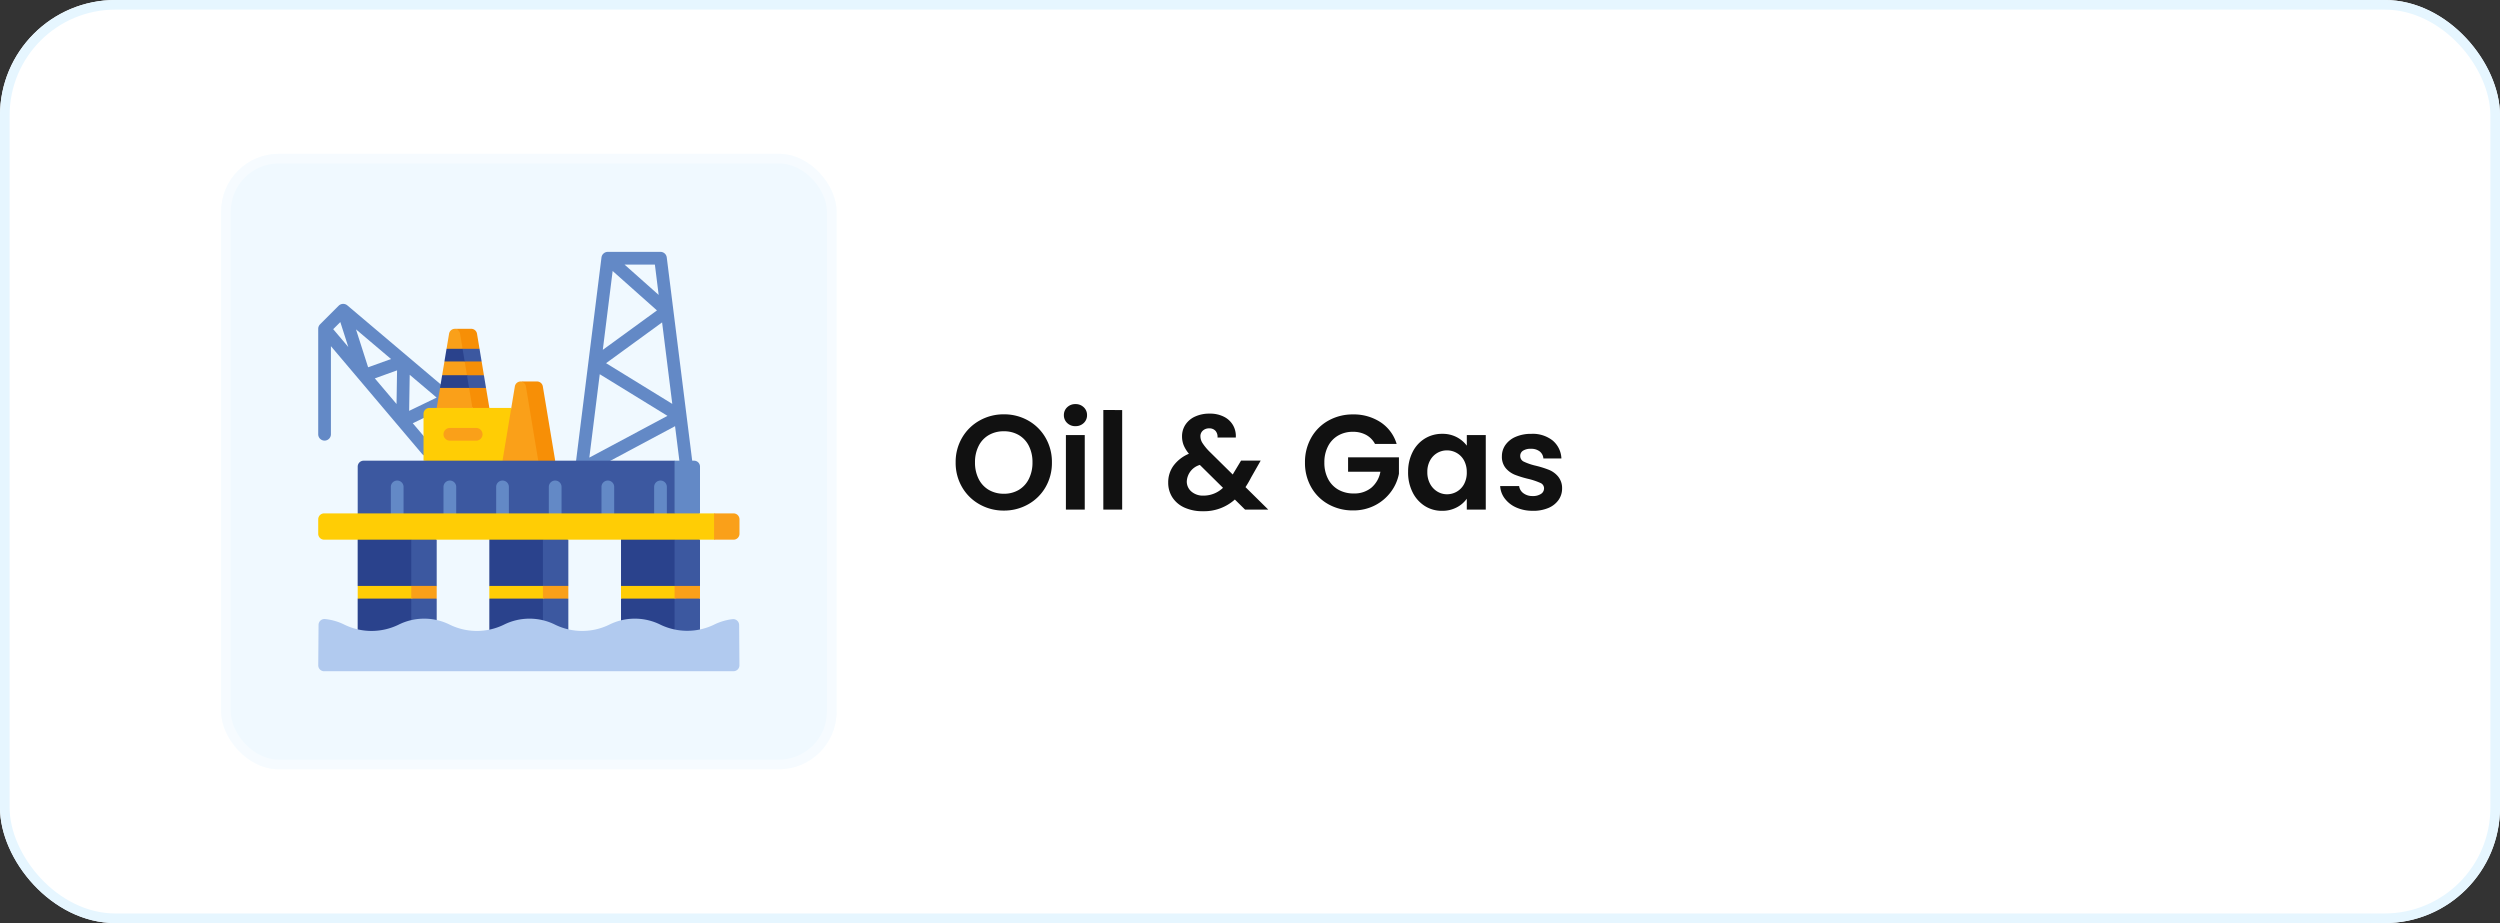 <svg xmlns="http://www.w3.org/2000/svg" width="260" height="96" viewBox="0 0 260 96">
  <rect x="0" y="0" width="260" height="96" fill="#333333" stroke="none"/>
  <g id="oil_and_gas" data-name="oil and gas" transform="translate(14598 16323)">
    <g id="Rectangle_23655" data-name="Rectangle 23655" transform="translate(-14598 -16323)" fill="#fff" stroke="#e6f6ff" stroke-width="1">
      <rect width="260" height="96" rx="12" stroke="none"/>
      <rect x="0.5" y="0.5" width="259" height="95" rx="11.5" fill="none"/>
    </g>
    <path id="Path_155764" data-name="Path 155764" d="M-26.6.1a5.063,5.063,0,0,1-2.52-.644,4.808,4.808,0,0,1-1.82-1.785,4.993,4.993,0,0,1-.672-2.583,4.967,4.967,0,0,1,.672-2.569,4.808,4.808,0,0,1,1.82-1.785,5.063,5.063,0,0,1,2.52-.644,5.052,5.052,0,0,1,2.527.644,4.771,4.771,0,0,1,1.806,1.785A5.007,5.007,0,0,1-21.6-4.914a5.034,5.034,0,0,1-.665,2.583A4.757,4.757,0,0,1-24.08-.546,5.063,5.063,0,0,1-26.6.1Zm0-1.75a2.986,2.986,0,0,0,1.554-.4A2.735,2.735,0,0,0-24-3.192a3.744,3.744,0,0,0,.378-1.722A3.7,3.7,0,0,0-24-6.629a2.7,2.7,0,0,0-1.05-1.127A3.027,3.027,0,0,0-26.6-8.148a3.065,3.065,0,0,0-1.561.392,2.684,2.684,0,0,0-1.057,1.127A3.7,3.7,0,0,0-29.6-4.914a3.744,3.744,0,0,0,.378,1.722,2.721,2.721,0,0,0,1.057,1.141A3.023,3.023,0,0,0-26.6-1.652Zm7.448-7.028a1.194,1.194,0,0,1-.861-.329,1.089,1.089,0,0,1-.343-.819,1.089,1.089,0,0,1,.343-.819,1.194,1.194,0,0,1,.861-.329,1.194,1.194,0,0,1,.861.329,1.089,1.089,0,0,1,.343.819,1.089,1.089,0,0,1-.343.819A1.194,1.194,0,0,1-19.152-8.68Zm.966.924V0h-1.96V-7.756Zm3.892-2.6V0h-1.96V-10.36ZM-1.512,0-2.576-1.05A4.791,4.791,0,0,1-5.894.168,4.556,4.556,0,0,1-7.791-.2a2.914,2.914,0,0,1-1.267-1.05,2.794,2.794,0,0,1-.448-1.575A2.929,2.929,0,0,1-8.96-4.564,3.828,3.828,0,0,1-7.35-5.81,3.393,3.393,0,0,1-7.9-6.7a2.482,2.482,0,0,1-.168-.917,2.175,2.175,0,0,1,.35-1.211,2.363,2.363,0,0,1,1-.847,3.517,3.517,0,0,1,1.519-.308,3.173,3.173,0,0,1,1.512.336,2.235,2.235,0,0,1,.938.9A2.247,2.247,0,0,1-2.478-7.5h-1.9a.931.931,0,0,0-.224-.707.856.856,0,0,0-.644-.245.942.942,0,0,0-.651.231.761.761,0,0,0-.259.6,1.315,1.315,0,0,0,.21.693,5.549,5.549,0,0,0,.686.847L-2.8-3.654a.219.219,0,0,0,.042-.056l.028-.056.8-1.33H.112l-.98,1.722a11.145,11.145,0,0,1-.6,1.036L.9,0ZM-5.838-1.456a2.909,2.909,0,0,0,2.03-.812l-2.408-2.38A1.886,1.886,0,0,0-7.574-2.94,1.363,1.363,0,0,0-7.1-1.883,1.816,1.816,0,0,0-5.838-1.456ZM12-6.832a2.294,2.294,0,0,0-.924-.938A2.812,2.812,0,0,0,9.7-8.092a3,3,0,0,0-1.54.392,2.707,2.707,0,0,0-1.05,1.12A3.594,3.594,0,0,0,6.734-4.9a3.6,3.6,0,0,0,.385,1.708A2.726,2.726,0,0,0,8.19-2.072a3.161,3.161,0,0,0,1.6.392,2.768,2.768,0,0,0,1.834-.6,2.84,2.84,0,0,0,.938-1.659H9.2v-1.5H14.49v1.708a4.591,4.591,0,0,1-.84,1.89A4.743,4.743,0,0,1,11.991-.441,4.878,4.878,0,0,1,9.716.084,5.151,5.151,0,0,1,7.161-.553,4.635,4.635,0,0,1,5.369-2.324,5.08,5.08,0,0,1,4.718-4.9a5.119,5.119,0,0,1,.651-2.583A4.621,4.621,0,0,1,7.161-9.261,5.123,5.123,0,0,1,9.7-9.9a5.085,5.085,0,0,1,2.87.805,4.111,4.111,0,0,1,1.68,2.261Zm3.444,2.926a4.489,4.489,0,0,1,.469-2.086,3.438,3.438,0,0,1,1.274-1.4,3.392,3.392,0,0,1,1.8-.49,3.16,3.16,0,0,1,1.519.35,3.082,3.082,0,0,1,1.043.882V-7.756H23.52V0H21.546V-1.134a2.915,2.915,0,0,1-1.043.9A3.191,3.191,0,0,1,18.97.126a3.3,3.3,0,0,1-1.785-.5A3.527,3.527,0,0,1,15.911-1.8,4.564,4.564,0,0,1,15.442-3.906Zm6.1.028a2.514,2.514,0,0,0-.28-1.225,1.974,1.974,0,0,0-.756-.784,2.021,2.021,0,0,0-1.022-.273,1.985,1.985,0,0,0-1.008.266,2,2,0,0,0-.749.777,2.434,2.434,0,0,0-.287,1.211,2.514,2.514,0,0,0,.287,1.225,2.066,2.066,0,0,0,.756.805,1.92,1.92,0,0,0,1,.28,2.021,2.021,0,0,0,1.022-.273,1.974,1.974,0,0,0,.756-.784A2.514,2.514,0,0,0,21.546-3.878Zm6.86,4A4.09,4.09,0,0,1,26.7-.217a3.018,3.018,0,0,1-1.2-.931,2.359,2.359,0,0,1-.483-1.3h1.974a1.075,1.075,0,0,0,.441.742,1.534,1.534,0,0,0,.959.294,1.489,1.489,0,0,0,.875-.224.678.678,0,0,0,.315-.574.605.605,0,0,0-.385-.567,7.245,7.245,0,0,0-1.225-.413,10.381,10.381,0,0,1-1.421-.434,2.467,2.467,0,0,1-.952-.686,1.841,1.841,0,0,1-.4-1.246,2.01,2.01,0,0,1,.371-1.176,2.491,2.491,0,0,1,1.064-.84,3.989,3.989,0,0,1,1.631-.308,3.33,3.33,0,0,1,2.212.693,2.568,2.568,0,0,1,.91,1.869H29.512a1.016,1.016,0,0,0-.385-.735,1.431,1.431,0,0,0-.917-.273,1.445,1.445,0,0,0-.819.2.625.625,0,0,0-.287.546.642.642,0,0,0,.392.6,6.087,6.087,0,0,0,1.218.413,10.339,10.339,0,0,1,1.386.434,2.449,2.449,0,0,1,.945.693,1.9,1.9,0,0,1,.413,1.239,2.055,2.055,0,0,1-.371,1.2,2.444,2.444,0,0,1-1.064.833A4.031,4.031,0,0,1,28.406.126Z" transform="translate(-14467 -16270)" fill="#111"/>
    <g id="Group_79718" data-name="Group 79718" transform="translate(-14726 -19543)">
      <g id="Rectangle_34" data-name="Rectangle 34" transform="translate(151 3236)" fill="#f0f9ff" stroke="rgba(255,255,255,0.38)" stroke-width="1">
        <rect width="64" height="64" rx="6" stroke="none"/>
        <rect x="0.5" y="0.5" width="63" height="63" rx="5.5" fill="none"/>
      </g>
      <g id="drilling-rig" transform="translate(161.094 3246.194)">
        <path id="Path_155204" data-name="Path 155204" d="M15.835,75.656a.661.661,0,0,0-.234-.477L3.033,64.546a.673.673,0,0,0-.912.039L.194,66.512A.665.665,0,0,0,0,66.98V77.945a.661.661,0,0,0,1.322,0v-9.16l9.475,11.2a.661.661,0,0,0,.477.234H11.3a.661.661,0,0,0,.467-.194l3.873-3.873A.661.661,0,0,0,15.835,75.656ZM8.2,71.3l-.054,3.5L5.888,72.134ZM5.19,70.98,3.928,67.036l3.647,3.086Zm4.326.782,2.8,2.37-2.86,1.381ZM2.3,66.278l.829,2.593L1.559,67.017Zm9.044,12.3L9.835,76.8l3.587-1.732.777.657Z" transform="translate(0 -58.977)" fill="#6389c6"/>
        <path id="Path_155205" data-name="Path 155205" d="M148.594,102.017l-.882.882-1.417.882L144,102.9l.346-2.078.994-.674-.773-.649.237-1.428.992-.662-.771-.661.26-1.562a.617.617,0,0,1,.608-.516s1.371.219,1.42.516l.294,1.562.249,1.322.268,1.428.249,1.322Z" transform="translate(-131.676 -86.669)" fill="#faa019"/>
        <path id="Path_155206" data-name="Path 155206" d="M168.035,95.191a.617.617,0,0,0-.609-.516H165.7a.617.617,0,0,1,.573.515l1.283,7.712.882.882.881-.881-.346-2.077-.992-.661.772-.661-.238-1.429-.992-.661.771-.661Z" transform="translate(-151.519 -86.674)" fill="#f78f06"/>
        <g id="Group_79755" data-name="Group 79755" transform="translate(12.668 12.829)">
          <g id="Group_79754" data-name="Group 79754">
            <path id="Path_155207" data-name="Path 155207" d="M151.059,152.417h-3.023l.22-1.322h2.582l1.1.649Z" transform="translate(-148.036 -151.095)" fill="#2a428c"/>
          </g>
        </g>
        <g id="Group_79757" data-name="Group 79757" transform="translate(13.125 10.079)">
          <g id="Group_79756" data-name="Group 79756">
            <path id="Path_155208" data-name="Path 155208" d="M155.49,120.275h-2.107l.22-1.322h1.667l1.043.68Z" transform="translate(-153.383 -118.953)" fill="#2a428c"/>
          </g>
        </g>
        <path id="Path_155209" data-name="Path 155209" d="M180.786,151.1l.22,1.322h1.763l-.22-1.322Z" transform="translate(-165.316 -138.269)" fill="#3c58a0"/>
        <path id="Path_155210" data-name="Path 155210" d="M177.2,118.949h-1.763l.22,1.322h1.763Z" transform="translate(-160.424 -108.871)" fill="#3c58a0"/>
        <path id="Path_155211" data-name="Path 155211" d="M137.1,197.194l-9.1-.882v-4.871a.617.617,0,0,1,.617-.617h8.51Z" transform="translate(-117.047 -174.595)" fill="#ffcd05"/>
        <g id="Group_79759" data-name="Group 79759" transform="translate(13.03 18.312)">
          <g id="Group_79758" data-name="Group 79758">
            <path id="Path_155212" data-name="Path 155212" d="M155.673,216.49h-2.738a.661.661,0,1,1,0-1.322h2.738a.661.661,0,1,1,0,1.322Z" transform="translate(-152.274 -215.168)" fill="#faa019"/>
          </g>
        </g>
        <path id="Path_155213" data-name="Path 155213" d="M225.892,158.675a.617.617,0,0,0-.609.516L224,166.914l2.738.882H228.6l-1.283-8.605C227.262,158.893,225.892,158.675,225.892,158.675Z" transform="translate(-204.832 -145.197)" fill="#faa019"/>
        <path id="Path_155214" data-name="Path 155214" d="M248.034,159.191a.617.617,0,0,0-.609-.516H245.7a.617.617,0,0,1,.573.515l1.283,7.723.882.882.882-.882Z" transform="translate(-224.673 -145.197)" fill="#f78f06"/>
        <path id="Path_155215" data-name="Path 155215" d="M324.543,23.672,321.8,1.754a.661.661,0,0,0-.656-.579h-5.477a.666.666,0,0,0-.656.581l-2.738,21.913a.657.657,0,0,0,.048.346h0l.006.014v0l.006.012,0,0,0,.009,0,.006v0l.015.026h0a.658.658,0,0,0,.328.278h0l.016.006h0l.014,0h0l.014,0h0l.014,0h0l.015,0h0l.015,0h0l.016,0h0a.664.664,0,0,0,.123.012h10.953a.661.661,0,0,0,.656-.743ZM316.172,3.165l4.608,4.1-5.632,4.1ZM314.831,13.9l7.042,4.33-8.126,4.343Zm.658-1.148,5.826-4.242,1.059,8.475Zm5.469-7.1L317.411,2.5h3.154Zm-5.386,17.442,7.091-3.791.474,3.791Z" transform="translate(-285.551 -1.175)" fill="#6389c6"/>
        <path id="Path_155216" data-name="Path 155216" d="M82.716,261.319H48v-5.741a.617.617,0,0,1,.617-.617H80.953l1.763.882Z" transform="translate(-43.893 -233.244)" fill="#3c58a0"/>
        <path id="Path_155217" data-name="Path 155217" d="M433.094,254.961v5.477l1.322.882,1.323-.882v-4.86a.617.617,0,0,0-.617-.617Z" transform="translate(-396.033 -233.244)" fill="#6389c6"/>
        <g id="Group_79761" data-name="Group 79761" transform="translate(7.554 23.783)">
          <g id="Group_79760" data-name="Group 79760">
            <path id="Path_155218" data-name="Path 155218" d="M88.935,283.16a.661.661,0,0,1-.661-.661V279.76a.661.661,0,0,1,1.322,0V282.5A.661.661,0,0,1,88.935,283.16Z" transform="translate(-88.274 -279.099)" fill="#6389c6"/>
          </g>
        </g>
        <g id="Group_79763" data-name="Group 79763" transform="translate(13.03 23.783)">
          <g id="Group_79762" data-name="Group 79762">
            <path id="Path_155219" data-name="Path 155219" d="M152.935,283.16a.661.661,0,0,1-.661-.661V279.76a.661.661,0,1,1,1.322,0V282.5A.661.661,0,0,1,152.935,283.16Z" transform="translate(-152.274 -279.099)" fill="#6389c6"/>
          </g>
        </g>
        <g id="Group_79765" data-name="Group 79765" transform="translate(18.507 23.783)">
          <g id="Group_79764" data-name="Group 79764">
            <path id="Path_155220" data-name="Path 155220" d="M216.935,283.16a.661.661,0,0,1-.661-.661V279.76a.661.661,0,1,1,1.322,0V282.5A.661.661,0,0,1,216.935,283.16Z" transform="translate(-216.274 -279.099)" fill="#6389c6"/>
          </g>
        </g>
        <g id="Group_79767" data-name="Group 79767" transform="translate(23.984 23.783)">
          <g id="Group_79766" data-name="Group 79766">
            <path id="Path_155221" data-name="Path 155221" d="M280.935,283.16a.661.661,0,0,1-.661-.661V279.76a.661.661,0,0,1,1.322,0V282.5A.661.661,0,0,1,280.935,283.16Z" transform="translate(-280.274 -279.099)" fill="#6389c6"/>
          </g>
        </g>
        <g id="Group_79769" data-name="Group 79769" transform="translate(29.46 23.783)">
          <g id="Group_79768" data-name="Group 79768">
            <path id="Path_155222" data-name="Path 155222" d="M344.935,283.16a.661.661,0,0,1-.661-.661V279.76a.661.661,0,0,1,1.322,0V282.5A.661.661,0,0,1,344.935,283.16Z" transform="translate(-344.274 -279.099)" fill="#6389c6"/>
          </g>
        </g>
        <g id="Group_79771" data-name="Group 79771" transform="translate(34.937 23.783)">
          <g id="Group_79770" data-name="Group 79770">
            <path id="Path_155223" data-name="Path 155223" d="M408.935,283.16a.661.661,0,0,1-.661-.661V279.76a.661.661,0,0,1,1.322,0V282.5A.661.661,0,0,1,408.935,283.16Z" transform="translate(-408.274 -279.099)" fill="#6389c6"/>
          </g>
        </g>
        <g id="Group_79774" data-name="Group 79774" transform="translate(4.108 29.05)">
          <path id="Path_155224" data-name="Path 155224" d="M55.338,340.66v11.822H48v-4.809l.882-.661L48,346.351v-5.69Z" transform="translate(-48.005 -340.66)" fill="#2a428c"/>
          <path id="Path_155225" data-name="Path 155225" d="M113.094,341.541v10.941h2.645v-4.809l-.882-.661.882-.661v-4.809l-1.322-.881Z" transform="translate(-107.524 -340.66)" fill="#3c58a0"/>
          <g id="Group_79773" data-name="Group 79773" transform="translate(0 5.69)">
            <g id="Group_79772" data-name="Group 79772">
              <path id="Path_155226" data-name="Path 155226" d="M55.338,407.82l-1.763.661h-5.57v-1.322h5.57Z" transform="translate(-48.005 -407.159)" fill="#ffcd05"/>
            </g>
          </g>
          <path id="Path_155227" data-name="Path 155227" d="M113.094,407.16h2.645v1.322h-2.645Z" transform="translate(-107.524 -401.47)" fill="#faa019"/>
        </g>
        <g id="Group_79777" data-name="Group 79777" transform="translate(17.799 29.05)">
          <path id="Path_155228" data-name="Path 155228" d="M215.336,340.66v11.822H208v-4.809l.882-.661-.882-.661v-5.69Z" transform="translate(-208.003 -340.66)" fill="#2a428c"/>
          <path id="Path_155229" data-name="Path 155229" d="M273.092,341.541v10.941h2.645v-4.809l-.882-.661.882-.661v-4.809l-1.322-.881Z" transform="translate(-267.522 -340.66)" fill="#3c58a0"/>
          <g id="Group_79776" data-name="Group 79776" transform="translate(0 5.69)">
            <g id="Group_79775" data-name="Group 79775">
              <path id="Path_155230" data-name="Path 155230" d="M215.336,407.82l-1.763.661H208v-1.322h5.57Z" transform="translate(-208.003 -407.159)" fill="#ffcd05"/>
            </g>
          </g>
          <path id="Path_155231" data-name="Path 155231" d="M273.092,407.16h2.645v1.322h-2.645Z" transform="translate(-267.522 -401.47)" fill="#faa019"/>
        </g>
        <g id="Group_79780" data-name="Group 79780" transform="translate(31.491 29.05)">
          <path id="Path_155232" data-name="Path 155232" d="M375.333,340.66v11.822H368v-4.809l.882-.661-.882-.661v-5.69Z" transform="translate(-368 -340.66)" fill="#2a428c"/>
          <path id="Path_155233" data-name="Path 155233" d="M433.09,341.541v10.941h2.645v-4.809l-.882-.661.882-.661v-4.809l-1.322-.881Z" transform="translate(-427.52 -340.66)" fill="#3c58a0"/>
          <g id="Group_79779" data-name="Group 79779" transform="translate(0 5.69)">
            <g id="Group_79778" data-name="Group 79778">
              <path id="Path_155234" data-name="Path 155234" d="M375.333,407.82l-1.763.661H368v-1.322h5.57Z" transform="translate(-368 -407.159)" fill="#ffcd05"/>
            </g>
          </g>
          <path id="Path_155235" data-name="Path 155235" d="M433.09,407.16h2.645v1.322H433.09Z" transform="translate(-427.52 -401.47)" fill="#faa019"/>
        </g>
        <path id="Path_155236" data-name="Path 155236" d="M.671,452.427H43.24a.617.617,0,0,0,.617-.622l-.031-4.183a.618.618,0,0,0-.692-.609,5.971,5.971,0,0,0-1.992.609,6.42,6.42,0,0,1-5.493-.03,5.975,5.975,0,0,0-5.344,0,6.41,6.41,0,0,1-5.609,0,5.975,5.975,0,0,0-5.344,0,6.41,6.41,0,0,1-5.609,0,5.975,5.975,0,0,0-5.344,0,6.41,6.41,0,0,1-5.609,0A5.974,5.974,0,0,0,.77,447a.618.618,0,0,0-.686.61l-.031,4.2a.617.617,0,0,0,.617.622Z" transform="translate(-0.049 -408.815)" fill="#b1caef"/>
        <path id="Path_155237" data-name="Path 155237" d="M42.931,320.82l-1.763.882H.617A.617.617,0,0,1,0,321.084v-1.5a.617.617,0,0,1,.617-.617H41.168l1.763.882Z" transform="translate(0 -291.769)" fill="#ffcd05"/>
        <path id="Path_155238" data-name="Path 155238" d="M481.094,318.961V321.7h2.028a.617.617,0,0,0,.617-.617v-1.5a.617.617,0,0,0-.617-.617h-2.028Z" transform="translate(-439.926 -291.767)" fill="#faa019"/>
      </g>
    </g>
  </g>
</svg>
